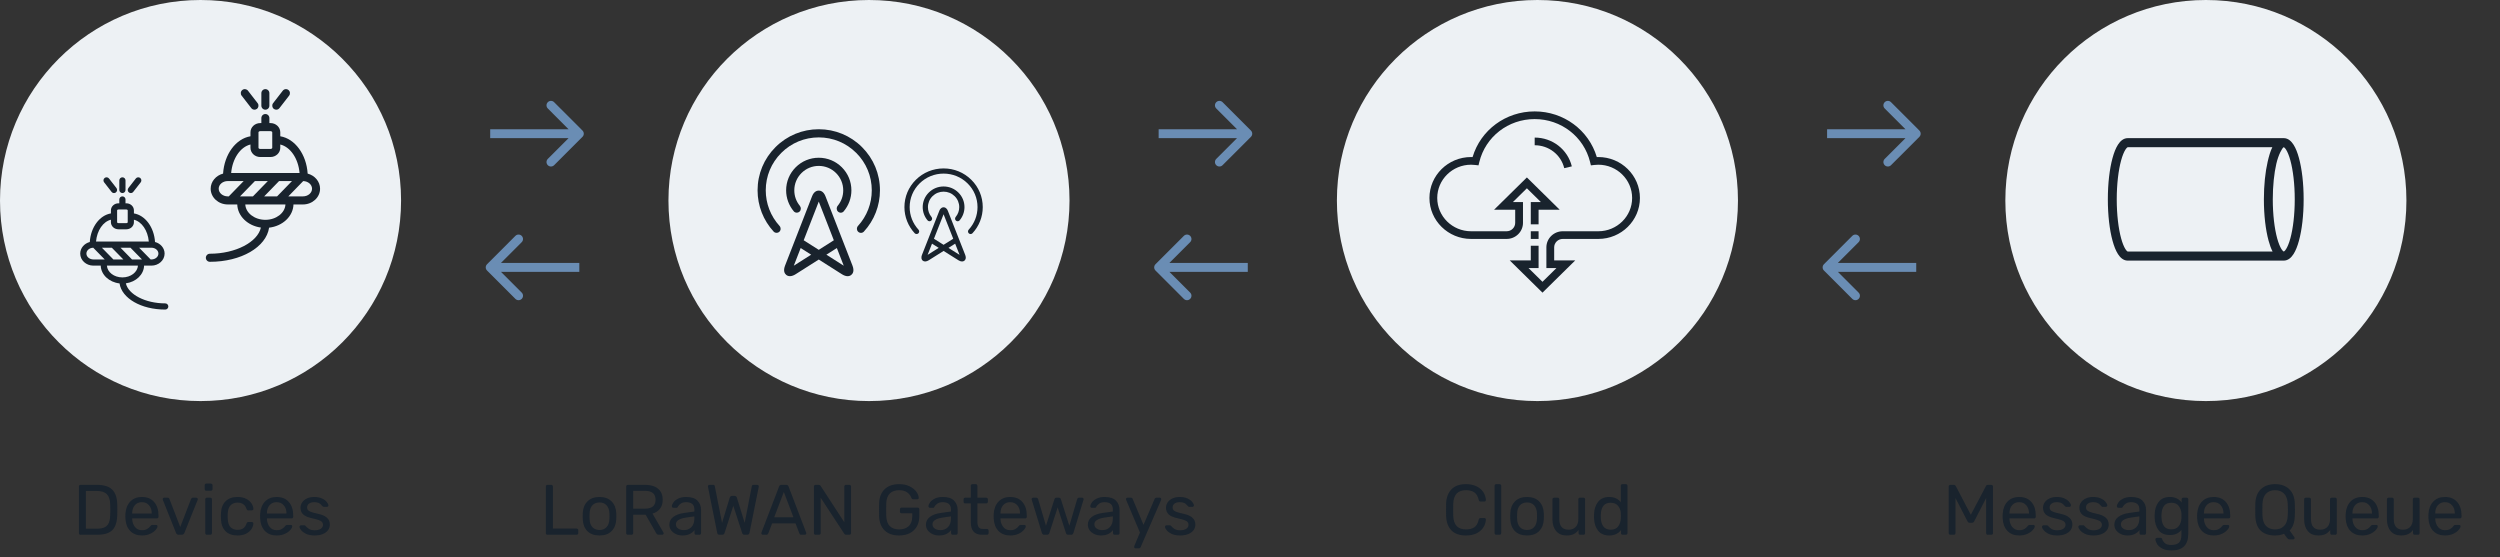 <svg width="561" height="125" viewBox="0 0 561 125" fill="none" xmlns="http://www.w3.org/2000/svg">
<rect x="0" y="0" width="561" height="125" fill="#333333" stroke="none"/>
<circle cx="345" cy="45" r="45" transform="rotate(-90 345 45)" fill="#EDF1F4"/>
<path d="M351.016 37.737L352.717 37.334C351.788 33.53 348.361 30.872 344.383 30.872V32.594C347.549 32.594 350.277 34.709 351.016 37.737Z" fill="#19232D"/>
<path d="M346.133 65.672L353.493 58.427L348.757 58.427V55.51C348.757 55.004 348.957 54.529 349.32 54.171C349.684 53.813 350.167 53.616 350.681 53.616H358.664C363.812 53.616 368 49.495 368 44.429C368 39.362 363.812 35.24 358.664 35.24C358.553 35.24 358.439 35.242 358.322 35.247C356.505 29.177 350.877 25 344.383 25C337.887 25 332.26 29.177 330.448 35.247C330.329 35.242 330.214 35.24 330.101 35.24C324.954 35.24 320.766 39.362 320.766 44.429C320.766 49.495 324.954 53.616 330.101 53.616H338.085C339.067 53.616 339.989 53.24 340.683 52.557C341.377 51.874 341.759 50.966 341.759 50V45.339H339.496L342.633 42.252L345.77 45.339L343.509 45.339V50.344L345.258 50.344V47.062H349.993L342.633 39.816L335.274 47.062H340.01V50C340.01 50.506 339.81 50.982 339.446 51.34C339.083 51.697 338.6 51.894 338.086 51.894H330.102C325.919 51.894 322.516 48.545 322.516 44.429C322.516 40.312 325.919 36.962 330.102 36.962C330.373 36.962 330.669 36.98 331.005 37.018L331.775 37.106L331.956 36.364C333.337 30.687 338.448 26.722 344.384 26.722C350.317 26.722 355.429 30.687 356.816 36.364L356.997 37.107L357.768 37.018C358.097 36.98 358.391 36.962 358.665 36.962C362.848 36.962 366.251 40.312 366.251 44.429C366.251 48.546 362.848 51.894 358.665 51.894H350.682C349.7 51.894 348.778 52.271 348.084 52.953C347.39 53.636 347.008 54.544 347.008 55.51V60.149H349.27L346.133 63.237L342.997 60.149H345.259V55.145L343.509 55.145V58.427H338.774L346.133 65.672Z" fill="#19232D"/>
<path d="M343.508 51.894H345.258V53.616H343.508V51.894Z" fill="#19232D"/>
<path d="M122.854 120C122.747 120 122.656 119.968 122.582 119.904C122.518 119.829 122.486 119.739 122.486 119.632V109.168C122.486 109.061 122.518 108.976 122.582 108.912C122.656 108.837 122.747 108.8 122.854 108.8H123.702C123.808 108.8 123.894 108.837 123.958 108.912C124.032 108.976 124.07 109.061 124.07 109.168V118.608H129.382C129.499 118.608 129.59 118.645 129.654 118.72C129.728 118.784 129.766 118.875 129.766 118.992V119.632C129.766 119.739 129.728 119.829 129.654 119.904C129.579 119.968 129.488 120 129.382 120H122.854ZM134.53 120.16C133.356 120.16 132.444 119.829 131.794 119.168C131.154 118.507 130.812 117.627 130.77 116.528L130.754 115.84L130.77 115.152C130.812 114.064 131.159 113.189 131.81 112.528C132.46 111.856 133.367 111.52 134.53 111.52C135.692 111.52 136.599 111.856 137.25 112.528C137.9 113.189 138.247 114.064 138.29 115.152C138.3 115.269 138.306 115.499 138.306 115.84C138.306 116.181 138.3 116.411 138.29 116.528C138.247 117.627 137.9 118.507 137.25 119.168C136.61 119.829 135.703 120.16 134.53 120.16ZM134.53 118.928C135.202 118.928 135.73 118.715 136.114 118.288C136.508 117.861 136.722 117.248 136.754 116.448C136.764 116.341 136.77 116.139 136.77 115.84C136.77 115.541 136.764 115.339 136.754 115.232C136.722 114.432 136.508 113.819 136.114 113.392C135.73 112.965 135.202 112.752 134.53 112.752C133.858 112.752 133.324 112.965 132.93 113.392C132.535 113.819 132.327 114.432 132.306 115.232L132.289 115.84L132.306 116.448C132.327 117.248 132.535 117.861 132.93 118.288C133.324 118.715 133.858 118.928 134.53 118.928ZM140.885 120C140.778 120 140.688 119.968 140.613 119.904C140.549 119.829 140.517 119.739 140.517 119.632V109.184C140.517 109.067 140.549 108.976 140.613 108.912C140.688 108.837 140.778 108.8 140.885 108.8H144.789C146.016 108.8 146.976 109.088 147.669 109.664C148.362 110.24 148.709 111.072 148.709 112.16C148.709 112.971 148.506 113.637 148.101 114.16C147.706 114.683 147.146 115.045 146.421 115.248L148.885 119.504C148.917 119.568 148.933 119.627 148.933 119.68C148.933 119.765 148.896 119.84 148.821 119.904C148.757 119.968 148.682 120 148.597 120H147.829C147.669 120 147.541 119.963 147.445 119.888C147.36 119.813 147.28 119.707 147.205 119.568L144.885 115.504H142.085V119.632C142.085 119.739 142.048 119.829 141.973 119.904C141.898 119.968 141.808 120 141.701 120H140.885ZM144.725 114.144C146.314 114.144 147.109 113.477 147.109 112.144C147.109 110.811 146.314 110.144 144.725 110.144H142.085V114.144H144.725ZM153.113 120.16C152.591 120.16 152.105 120.053 151.657 119.84C151.209 119.627 150.852 119.339 150.585 118.976C150.329 118.603 150.201 118.192 150.201 117.744C150.201 117.04 150.489 116.464 151.065 116.016C151.652 115.557 152.441 115.259 153.433 115.12L155.817 114.784V114.32C155.817 113.232 155.193 112.688 153.945 112.688C153.476 112.688 153.092 112.789 152.793 112.992C152.495 113.184 152.271 113.413 152.121 113.68C152.089 113.776 152.047 113.845 151.993 113.888C151.951 113.931 151.887 113.952 151.801 113.952H151.113C151.017 113.952 150.932 113.92 150.857 113.856C150.793 113.781 150.761 113.696 150.761 113.6C150.772 113.344 150.889 113.056 151.113 112.736C151.348 112.405 151.705 112.123 152.185 111.888C152.665 111.643 153.257 111.52 153.961 111.52C155.156 111.52 156.015 111.803 156.537 112.368C157.06 112.923 157.321 113.616 157.321 114.448V119.632C157.321 119.739 157.284 119.829 157.209 119.904C157.145 119.968 157.06 120 156.953 120H156.217C156.111 120 156.02 119.968 155.945 119.904C155.881 119.829 155.849 119.739 155.849 119.632V118.944C155.615 119.285 155.273 119.573 154.825 119.808C154.377 120.043 153.807 120.16 153.113 120.16ZM153.449 118.96C154.143 118.96 154.708 118.736 155.145 118.288C155.593 117.829 155.817 117.173 155.817 116.32V115.872L153.961 116.144C153.204 116.251 152.633 116.432 152.249 116.688C151.865 116.933 151.673 117.248 151.673 117.632C151.673 118.059 151.849 118.389 152.201 118.624C152.553 118.848 152.969 118.96 153.449 118.96ZM161.436 120C161.159 120 160.994 119.856 160.94 119.568L158.876 109.296C158.866 109.243 158.86 109.184 158.86 109.12C158.86 109.035 158.892 108.96 158.956 108.896C159.02 108.832 159.095 108.8 159.18 108.8H160.012C160.236 108.8 160.364 108.891 160.396 109.072L162.028 117.328L163.756 111.664C163.852 111.408 164.023 111.28 164.268 111.28H164.86C164.999 111.28 165.106 111.317 165.18 111.392C165.266 111.467 165.324 111.557 165.356 111.664L167.1 117.328L168.716 109.072C168.748 108.891 168.882 108.8 169.116 108.8H169.948C170.034 108.8 170.108 108.832 170.172 108.896C170.236 108.96 170.268 109.035 170.268 109.12L170.252 109.296L168.188 119.568C168.124 119.856 167.959 120 167.692 120H167.068C166.791 120 166.615 119.867 166.54 119.6L164.556 113.504L162.588 119.6C162.503 119.867 162.327 120 162.06 120H161.436ZM171.171 120C171.086 120 171.011 119.968 170.947 119.904C170.883 119.84 170.851 119.765 170.851 119.68C170.851 119.595 170.857 119.536 170.867 119.504L174.835 109.152C174.921 108.917 175.091 108.8 175.347 108.8H176.435C176.691 108.8 176.862 108.917 176.947 109.152L180.899 119.504L180.931 119.68C180.931 119.765 180.899 119.84 180.835 119.904C180.771 119.968 180.697 120 180.611 120H179.795C179.678 120 179.587 119.973 179.523 119.92C179.459 119.856 179.417 119.792 179.395 119.728L178.515 117.456H173.267L172.387 119.728C172.366 119.792 172.318 119.856 172.243 119.92C172.179 119.973 172.094 120 171.987 120H171.171ZM178.051 116.08L175.891 110.4L173.731 116.08H178.051ZM183.01 120C182.903 120 182.813 119.968 182.738 119.904C182.674 119.829 182.642 119.739 182.642 119.632V109.184C182.642 109.067 182.674 108.976 182.738 108.912C182.813 108.837 182.903 108.8 183.01 108.8H183.746C183.938 108.8 184.071 108.875 184.146 109.024L189.458 117.184V109.184C189.458 109.067 189.49 108.976 189.554 108.912C189.629 108.837 189.719 108.8 189.826 108.8H190.594C190.711 108.8 190.802 108.837 190.866 108.912C190.941 108.976 190.978 109.067 190.978 109.184V119.616C190.978 119.723 190.941 119.813 190.866 119.888C190.802 119.963 190.717 120 190.61 120H189.842C189.682 120 189.554 119.925 189.458 119.776L184.162 111.696V119.632C184.162 119.739 184.125 119.829 184.05 119.904C183.975 119.968 183.885 120 183.778 120H183.01ZM201.769 120.16C200.372 120.16 199.284 119.781 198.505 119.024C197.737 118.256 197.326 117.211 197.273 115.888C197.262 115.568 197.257 115.067 197.257 114.384C197.257 113.691 197.262 113.189 197.273 112.88C197.326 111.568 197.742 110.533 198.521 109.776C199.3 109.019 200.382 108.64 201.769 108.64C202.708 108.64 203.502 108.811 204.153 109.152C204.814 109.483 205.31 109.888 205.641 110.368C205.972 110.848 206.148 111.296 206.169 111.712V111.744C206.169 111.829 206.137 111.899 206.073 111.952C206.009 112.005 205.929 112.032 205.833 112.032H204.889C204.782 112.032 204.702 112.016 204.649 111.984C204.606 111.941 204.564 111.861 204.521 111.744C204.361 111.264 204.052 110.853 203.593 110.512C203.145 110.171 202.537 110 201.769 110C200.884 110 200.19 110.24 199.689 110.72C199.188 111.2 198.916 111.947 198.873 112.96C198.862 113.269 198.857 113.744 198.857 114.384C198.857 115.013 198.862 115.488 198.873 115.808C198.916 116.832 199.188 117.589 199.689 118.08C200.19 118.56 200.884 118.8 201.769 118.8C202.665 118.8 203.38 118.555 203.913 118.064C204.446 117.573 204.713 116.837 204.713 115.856V115.184H202.313C202.206 115.184 202.116 115.152 202.041 115.088C201.977 115.013 201.945 114.917 201.945 114.8V114.288C201.945 114.181 201.977 114.091 202.041 114.016C202.116 113.941 202.206 113.904 202.313 113.904H205.929C206.036 113.904 206.121 113.941 206.185 114.016C206.26 114.08 206.297 114.171 206.297 114.288V115.824C206.297 116.699 206.116 117.461 205.753 118.112C205.39 118.763 204.868 119.269 204.185 119.632C203.502 119.984 202.697 120.16 201.769 120.16ZM210.692 120.16C210.169 120.16 209.684 120.053 209.236 119.84C208.788 119.627 208.43 119.339 208.164 118.976C207.908 118.603 207.78 118.192 207.78 117.744C207.78 117.04 208.068 116.464 208.644 116.016C209.23 115.557 210.02 115.259 211.012 115.12L213.396 114.784V114.32C213.396 113.232 212.772 112.688 211.524 112.688C211.054 112.688 210.67 112.789 210.372 112.992C210.073 113.184 209.849 113.413 209.7 113.68C209.668 113.776 209.625 113.845 209.572 113.888C209.529 113.931 209.465 113.952 209.38 113.952H208.692C208.596 113.952 208.51 113.92 208.436 113.856C208.372 113.781 208.34 113.696 208.34 113.6C208.35 113.344 208.468 113.056 208.692 112.736C208.926 112.405 209.284 112.123 209.764 111.888C210.244 111.643 210.836 111.52 211.54 111.52C212.734 111.52 213.593 111.803 214.116 112.368C214.638 112.923 214.9 113.616 214.9 114.448V119.632C214.9 119.739 214.862 119.829 214.788 119.904C214.724 119.968 214.638 120 214.532 120H213.796C213.689 120 213.598 119.968 213.524 119.904C213.46 119.829 213.428 119.739 213.428 119.632V118.944C213.193 119.285 212.852 119.573 212.404 119.808C211.956 120.043 211.385 120.16 210.692 120.16ZM211.028 118.96C211.721 118.96 212.286 118.736 212.724 118.288C213.172 117.829 213.396 117.173 213.396 116.32V115.872L211.54 116.144C210.782 116.251 210.212 116.432 209.828 116.688C209.444 116.933 209.252 117.248 209.252 117.632C209.252 118.059 209.428 118.389 209.78 118.624C210.132 118.848 210.548 118.96 211.028 118.96ZM220.37 120C218.684 120 217.842 119.061 217.842 117.184V112.96H216.594C216.487 112.96 216.396 112.928 216.322 112.864C216.258 112.789 216.226 112.699 216.226 112.592V112.048C216.226 111.941 216.258 111.856 216.322 111.792C216.396 111.717 216.487 111.68 216.594 111.68H217.842V109.008C217.842 108.901 217.874 108.816 217.938 108.752C218.012 108.677 218.103 108.64 218.21 108.64H218.962C219.068 108.64 219.154 108.677 219.218 108.752C219.292 108.816 219.33 108.901 219.33 109.008V111.68H221.314C221.42 111.68 221.506 111.717 221.57 111.792C221.644 111.856 221.682 111.941 221.682 112.048V112.592C221.682 112.699 221.644 112.789 221.57 112.864C221.506 112.928 221.42 112.96 221.314 112.96H219.33V117.072C219.33 117.605 219.42 118.011 219.602 118.288C219.783 118.555 220.082 118.688 220.498 118.688H221.474C221.58 118.688 221.666 118.725 221.73 118.8C221.804 118.864 221.842 118.949 221.842 119.056V119.632C221.842 119.739 221.804 119.829 221.73 119.904C221.666 119.968 221.58 120 221.474 120H220.37ZM226.7 120.16C225.601 120.16 224.721 119.824 224.06 119.152C223.409 118.469 223.052 117.541 222.988 116.368L222.972 115.824L222.988 115.296C223.062 114.144 223.425 113.227 224.076 112.544C224.737 111.861 225.606 111.52 226.684 111.52C227.868 111.52 228.785 111.899 229.436 112.656C230.086 113.403 230.411 114.416 230.411 115.696V115.968C230.411 116.075 230.374 116.165 230.3 116.24C230.236 116.304 230.15 116.336 230.044 116.336H224.508V116.48C224.54 117.173 224.748 117.765 225.132 118.256C225.526 118.736 226.044 118.976 226.684 118.976C227.174 118.976 227.574 118.88 227.884 118.688C228.204 118.485 228.438 118.277 228.588 118.064C228.684 117.936 228.753 117.861 228.796 117.84C228.849 117.808 228.94 117.792 229.068 117.792H229.852C229.948 117.792 230.028 117.819 230.092 117.872C230.156 117.925 230.188 118 230.188 118.096C230.188 118.331 230.038 118.613 229.74 118.944C229.452 119.275 229.041 119.563 228.508 119.808C227.985 120.043 227.382 120.16 226.7 120.16ZM228.892 115.232V115.184C228.892 114.448 228.689 113.851 228.284 113.392C227.889 112.923 227.356 112.688 226.684 112.688C226.012 112.688 225.478 112.923 225.084 113.392C224.7 113.851 224.508 114.448 224.508 115.184V115.232H228.892ZM234.314 120C234.175 120 234.069 119.968 233.994 119.904C233.919 119.84 233.855 119.739 233.802 119.6L231.53 112.176L231.498 112.016C231.498 111.92 231.53 111.84 231.594 111.776C231.669 111.712 231.749 111.68 231.834 111.68H232.538C232.645 111.68 232.73 111.712 232.794 111.776C232.869 111.829 232.917 111.888 232.938 111.952L234.714 117.984L236.618 112.016C236.639 111.931 236.687 111.856 236.762 111.792C236.837 111.717 236.938 111.68 237.066 111.68H237.61C237.738 111.68 237.839 111.717 237.914 111.792C237.989 111.856 238.037 111.931 238.058 112.016L239.962 117.984L241.738 111.952C241.749 111.899 241.786 111.84 241.85 111.776C241.925 111.712 242.015 111.68 242.122 111.68H242.842C242.927 111.68 243.002 111.712 243.066 111.776C243.13 111.84 243.162 111.92 243.162 112.016L243.13 112.176L240.874 119.6C240.821 119.739 240.757 119.84 240.682 119.904C240.607 119.968 240.495 120 240.346 120H239.722C239.434 120 239.258 119.867 239.194 119.6L237.338 113.872L235.482 119.6C235.397 119.867 235.215 120 234.938 120H234.314ZM247.02 120.16C246.497 120.16 246.012 120.053 245.564 119.84C245.116 119.627 244.758 119.339 244.492 118.976C244.236 118.603 244.108 118.192 244.108 117.744C244.108 117.04 244.396 116.464 244.972 116.016C245.558 115.557 246.348 115.259 247.34 115.12L249.724 114.784V114.32C249.724 113.232 249.1 112.688 247.852 112.688C247.382 112.688 246.998 112.789 246.7 112.992C246.401 113.184 246.177 113.413 246.028 113.68C245.996 113.776 245.953 113.845 245.9 113.888C245.857 113.931 245.793 113.952 245.708 113.952H245.02C244.924 113.952 244.838 113.92 244.764 113.856C244.7 113.781 244.668 113.696 244.668 113.6C244.678 113.344 244.796 113.056 245.02 112.736C245.254 112.405 245.612 112.123 246.092 111.888C246.572 111.643 247.164 111.52 247.868 111.52C249.062 111.52 249.921 111.803 250.444 112.368C250.966 112.923 251.228 113.616 251.228 114.448V119.632C251.228 119.739 251.19 119.829 251.116 119.904C251.052 119.968 250.966 120 250.86 120H250.124C250.017 120 249.926 119.968 249.852 119.904C249.788 119.829 249.756 119.739 249.756 119.632V118.944C249.521 119.285 249.18 119.573 248.732 119.808C248.284 120.043 247.713 120.16 247.02 120.16ZM247.356 118.96C248.049 118.96 248.614 118.736 249.052 118.288C249.5 117.829 249.724 117.173 249.724 116.32V115.872L247.868 116.144C247.11 116.251 246.54 116.432 246.156 116.688C245.772 116.933 245.58 117.248 245.58 117.632C245.58 118.059 245.756 118.389 246.108 118.624C246.46 118.848 246.876 118.96 247.356 118.96ZM254.812 123.04C254.727 123.04 254.652 123.008 254.588 122.944C254.524 122.88 254.492 122.805 254.492 122.72C254.492 122.645 254.519 122.549 254.572 122.432L255.804 119.504L252.748 112.288C252.695 112.149 252.668 112.059 252.668 112.016C252.668 111.92 252.7 111.84 252.764 111.776C252.828 111.712 252.908 111.68 253.004 111.68H253.788C253.959 111.68 254.087 111.771 254.172 111.952L256.604 117.776L259.1 111.952C259.185 111.771 259.319 111.68 259.5 111.68H260.252C260.348 111.68 260.428 111.712 260.492 111.776C260.556 111.84 260.588 111.915 260.588 112C260.588 112.032 260.561 112.128 260.508 112.288L255.964 122.768C255.879 122.949 255.745 123.04 255.564 123.04H254.812ZM264.814 120.16C264.067 120.16 263.438 120.043 262.926 119.808C262.425 119.563 262.046 119.285 261.79 118.976C261.545 118.667 261.422 118.411 261.422 118.208C261.422 118.101 261.459 118.021 261.534 117.968C261.619 117.904 261.705 117.872 261.79 117.872H262.51C262.617 117.872 262.713 117.925 262.798 118.032C263.054 118.331 263.331 118.565 263.63 118.736C263.929 118.907 264.329 118.992 264.83 118.992C265.385 118.992 265.833 118.885 266.174 118.672C266.526 118.448 266.702 118.144 266.702 117.76C266.702 117.504 266.627 117.296 266.478 117.136C266.339 116.965 266.094 116.821 265.742 116.704C265.401 116.576 264.889 116.437 264.206 116.288C263.278 116.085 262.617 115.792 262.222 115.408C261.838 115.024 261.646 114.528 261.646 113.92C261.646 113.515 261.763 113.131 261.998 112.768C262.243 112.395 262.595 112.096 263.054 111.872C263.523 111.637 264.083 111.52 264.734 111.52C265.417 111.52 265.998 111.632 266.478 111.856C266.958 112.08 267.315 112.347 267.55 112.656C267.795 112.955 267.918 113.205 267.918 113.408C267.918 113.504 267.881 113.584 267.806 113.648C267.742 113.712 267.662 113.744 267.566 113.744H266.894C266.766 113.744 266.659 113.691 266.574 113.584C266.403 113.381 266.254 113.227 266.126 113.12C266.009 113.003 265.833 112.901 265.598 112.816C265.374 112.731 265.086 112.688 264.734 112.688C264.222 112.688 263.827 112.8 263.55 113.024C263.273 113.237 263.134 113.52 263.134 113.872C263.134 114.096 263.193 114.288 263.31 114.448C263.427 114.597 263.651 114.736 263.982 114.864C264.323 114.992 264.814 115.125 265.454 115.264C266.467 115.477 267.182 115.787 267.598 116.192C268.025 116.587 268.238 117.093 268.238 117.712C268.238 118.171 268.105 118.587 267.838 118.96C267.571 119.333 267.177 119.627 266.654 119.84C266.142 120.053 265.529 120.16 264.814 120.16Z" fill="#19232D"/>
<path d="M328.956 120.16C327.526 120.16 326.438 119.776 325.692 119.008C324.956 118.24 324.561 117.179 324.508 115.824C324.497 115.536 324.492 115.067 324.492 114.416C324.492 113.755 324.497 113.275 324.508 112.976C324.561 111.632 324.961 110.576 325.708 109.808C326.454 109.029 327.537 108.64 328.956 108.64C329.905 108.64 330.71 108.811 331.372 109.152C332.033 109.483 332.534 109.92 332.876 110.464C333.217 111.008 333.404 111.589 333.436 112.208V112.24C333.436 112.325 333.398 112.4 333.324 112.464C333.26 112.517 333.185 112.544 333.1 112.544H332.22C332.006 112.544 331.873 112.421 331.82 112.176C331.638 111.376 331.313 110.816 330.844 110.496C330.374 110.165 329.745 110 328.956 110C327.121 110 326.172 111.019 326.108 113.056C326.097 113.344 326.092 113.787 326.092 114.384C326.092 114.981 326.097 115.435 326.108 115.744C326.172 117.781 327.121 118.8 328.956 118.8C329.745 118.8 330.374 118.64 330.844 118.32C331.324 117.989 331.649 117.424 331.82 116.624C331.852 116.485 331.9 116.389 331.964 116.336C332.028 116.283 332.113 116.256 332.22 116.256H333.1C333.196 116.256 333.276 116.288 333.34 116.352C333.414 116.405 333.446 116.48 333.436 116.576C333.404 117.205 333.217 117.792 332.876 118.336C332.534 118.88 332.033 119.323 331.372 119.664C330.71 119.995 329.905 120.16 328.956 120.16ZM335.756 120C335.649 120 335.559 119.968 335.484 119.904C335.42 119.829 335.388 119.739 335.388 119.632V109.008C335.388 108.901 335.42 108.816 335.484 108.752C335.559 108.677 335.649 108.64 335.756 108.64H336.508C336.615 108.64 336.7 108.677 336.764 108.752C336.839 108.816 336.876 108.901 336.876 109.008V119.632C336.876 119.739 336.839 119.829 336.764 119.904C336.7 119.968 336.615 120 336.508 120H335.756ZM342.671 120.16C341.497 120.16 340.585 119.829 339.935 119.168C339.295 118.507 338.953 117.627 338.911 116.528L338.895 115.84L338.911 115.152C338.953 114.064 339.3 113.189 339.951 112.528C340.601 111.856 341.508 111.52 342.671 111.52C343.833 111.52 344.74 111.856 345.391 112.528C346.041 113.189 346.388 114.064 346.431 115.152C346.441 115.269 346.447 115.499 346.447 115.84C346.447 116.181 346.441 116.411 346.431 116.528C346.388 117.627 346.041 118.507 345.391 119.168C344.751 119.829 343.844 120.16 342.671 120.16ZM342.671 118.928C343.343 118.928 343.871 118.715 344.255 118.288C344.649 117.861 344.863 117.248 344.895 116.448C344.905 116.341 344.911 116.139 344.911 115.84C344.911 115.541 344.905 115.339 344.895 115.232C344.863 114.432 344.649 113.819 344.255 113.392C343.871 112.965 343.343 112.752 342.671 112.752C341.999 112.752 341.465 112.965 341.071 113.392C340.676 113.819 340.468 114.432 340.447 115.232L340.431 115.84L340.447 116.448C340.468 117.248 340.676 117.861 341.071 118.288C341.465 118.715 341.999 118.928 342.671 118.928ZM351.554 120.16C350.541 120.16 349.757 119.835 349.202 119.184C348.647 118.523 348.37 117.648 348.37 116.56V112.048C348.37 111.941 348.402 111.856 348.466 111.792C348.541 111.717 348.631 111.68 348.738 111.68H349.538C349.645 111.68 349.73 111.717 349.794 111.792C349.869 111.856 349.906 111.941 349.906 112.048V116.48C349.906 118.069 350.599 118.864 351.986 118.864C352.658 118.864 353.191 118.656 353.586 118.24C353.981 117.813 354.178 117.227 354.178 116.48V112.048C354.178 111.941 354.21 111.856 354.274 111.792C354.349 111.717 354.439 111.68 354.546 111.68H355.346C355.453 111.68 355.538 111.717 355.602 111.792C355.666 111.856 355.698 111.941 355.698 112.048V119.632C355.698 119.739 355.666 119.829 355.602 119.904C355.538 119.968 355.453 120 355.346 120H354.594C354.487 120 354.397 119.968 354.322 119.904C354.258 119.829 354.226 119.739 354.226 119.632V118.928C353.927 119.333 353.565 119.643 353.138 119.856C352.711 120.059 352.183 120.16 351.554 120.16ZM361.115 120.16C360.006 120.16 359.168 119.797 358.603 119.072C358.038 118.347 357.739 117.429 357.707 116.32L357.691 115.84L357.707 115.36C357.739 114.261 358.038 113.349 358.603 112.624C359.168 111.888 360.006 111.52 361.115 111.52C362.214 111.52 363.078 111.909 363.707 112.688V109.008C363.707 108.901 363.739 108.816 363.803 108.752C363.878 108.677 363.968 108.64 364.075 108.64H364.843C364.95 108.64 365.035 108.677 365.099 108.752C365.174 108.816 365.211 108.901 365.211 109.008V119.632C365.211 119.739 365.174 119.829 365.099 119.904C365.035 119.968 364.95 120 364.843 120H364.123C364.016 120 363.926 119.968 363.851 119.904C363.787 119.829 363.755 119.739 363.755 119.632V118.96C363.136 119.76 362.256 120.16 361.115 120.16ZM361.451 118.864C362.187 118.864 362.736 118.624 363.099 118.144C363.472 117.653 363.675 117.072 363.707 116.4C363.718 116.283 363.723 116.08 363.723 115.792C363.723 115.493 363.718 115.285 363.707 115.168C363.686 114.539 363.483 113.989 363.099 113.52C362.715 113.051 362.166 112.816 361.451 112.816C360.694 112.816 360.139 113.051 359.787 113.52C359.446 113.989 359.259 114.608 359.227 115.376L359.211 115.84C359.211 117.856 359.958 118.864 361.451 118.864Z" fill="#19232D"/>
<path d="M437.658 120C437.552 120 437.461 119.968 437.386 119.904C437.322 119.829 437.29 119.739 437.29 119.632V109.184C437.29 109.067 437.322 108.976 437.386 108.912C437.461 108.837 437.552 108.8 437.658 108.8H438.458C438.629 108.8 438.768 108.885 438.874 109.056L442.25 115.52L445.658 109.056C445.68 108.992 445.722 108.933 445.786 108.88C445.861 108.827 445.952 108.8 446.058 108.8H446.842C446.96 108.8 447.05 108.837 447.114 108.912C447.189 108.976 447.226 109.067 447.226 109.184V119.632C447.226 119.739 447.189 119.829 447.114 119.904C447.04 119.968 446.949 120 446.842 120H446.058C445.952 120 445.861 119.968 445.786 119.904C445.722 119.829 445.69 119.739 445.69 119.632V111.76L443.018 116.976C442.912 117.2 442.741 117.312 442.506 117.312H442.01C441.776 117.312 441.605 117.2 441.498 116.976L438.81 111.76V119.632C438.81 119.739 438.773 119.829 438.698 119.904C438.634 119.968 438.549 120 438.442 120H437.658ZM453.114 120.16C452.015 120.16 451.135 119.824 450.474 119.152C449.823 118.469 449.466 117.541 449.402 116.368L449.386 115.824L449.402 115.296C449.476 114.144 449.839 113.227 450.49 112.544C451.151 111.861 452.02 111.52 453.098 111.52C454.282 111.52 455.199 111.899 455.85 112.656C456.5 113.403 456.826 114.416 456.826 115.696V115.968C456.826 116.075 456.788 116.165 456.714 116.24C456.65 116.304 456.564 116.336 456.458 116.336H450.922V116.48C450.954 117.173 451.162 117.765 451.546 118.256C451.94 118.736 452.458 118.976 453.098 118.976C453.588 118.976 453.988 118.88 454.298 118.688C454.618 118.485 454.852 118.277 455.002 118.064C455.098 117.936 455.167 117.861 455.21 117.84C455.263 117.808 455.354 117.792 455.482 117.792H456.266C456.362 117.792 456.442 117.819 456.506 117.872C456.57 117.925 456.602 118 456.602 118.096C456.602 118.331 456.452 118.613 456.154 118.944C455.866 119.275 455.455 119.563 454.922 119.808C454.399 120.043 453.796 120.16 453.114 120.16ZM455.306 115.232V115.184C455.306 114.448 455.103 113.851 454.698 113.392C454.303 112.923 453.77 112.688 453.098 112.688C452.426 112.688 451.892 112.923 451.498 113.392C451.114 113.851 450.922 114.448 450.922 115.184V115.232H455.306ZM461.619 120.16C460.872 120.16 460.243 120.043 459.731 119.808C459.229 119.563 458.851 119.285 458.595 118.976C458.349 118.667 458.227 118.411 458.227 118.208C458.227 118.101 458.264 118.021 458.339 117.968C458.424 117.904 458.509 117.872 458.595 117.872H459.315C459.421 117.872 459.517 117.925 459.603 118.032C459.859 118.331 460.136 118.565 460.435 118.736C460.733 118.907 461.133 118.992 461.635 118.992C462.189 118.992 462.637 118.885 462.979 118.672C463.331 118.448 463.507 118.144 463.507 117.76C463.507 117.504 463.432 117.296 463.283 117.136C463.144 116.965 462.899 116.821 462.547 116.704C462.205 116.576 461.693 116.437 461.011 116.288C460.083 116.085 459.421 115.792 459.027 115.408C458.643 115.024 458.451 114.528 458.451 113.92C458.451 113.515 458.568 113.131 458.803 112.768C459.048 112.395 459.4 112.096 459.859 111.872C460.328 111.637 460.888 111.52 461.539 111.52C462.221 111.52 462.803 111.632 463.283 111.856C463.763 112.08 464.12 112.347 464.355 112.656C464.6 112.955 464.723 113.205 464.723 113.408C464.723 113.504 464.685 113.584 464.611 113.648C464.547 113.712 464.467 113.744 464.371 113.744H463.699C463.571 113.744 463.464 113.691 463.379 113.584C463.208 113.381 463.059 113.227 462.931 113.12C462.813 113.003 462.637 112.901 462.403 112.816C462.179 112.731 461.891 112.688 461.539 112.688C461.027 112.688 460.632 112.8 460.355 113.024C460.077 113.237 459.939 113.52 459.939 113.872C459.939 114.096 459.997 114.288 460.115 114.448C460.232 114.597 460.456 114.736 460.787 114.864C461.128 114.992 461.619 115.125 462.259 115.264C463.272 115.477 463.987 115.787 464.403 116.192C464.829 116.587 465.043 117.093 465.043 117.712C465.043 118.171 464.909 118.587 464.643 118.96C464.376 119.333 463.981 119.627 463.459 119.84C462.947 120.053 462.333 120.16 461.619 120.16ZM469.775 120.16C469.028 120.16 468.399 120.043 467.887 119.808C467.386 119.563 467.007 119.285 466.751 118.976C466.506 118.667 466.383 118.411 466.383 118.208C466.383 118.101 466.42 118.021 466.495 117.968C466.58 117.904 466.666 117.872 466.751 117.872H467.471C467.578 117.872 467.674 117.925 467.759 118.032C468.015 118.331 468.292 118.565 468.591 118.736C468.89 118.907 469.29 118.992 469.791 118.992C470.346 118.992 470.794 118.885 471.135 118.672C471.487 118.448 471.663 118.144 471.663 117.76C471.663 117.504 471.588 117.296 471.439 117.136C471.3 116.965 471.055 116.821 470.703 116.704C470.362 116.576 469.85 116.437 469.167 116.288C468.239 116.085 467.578 115.792 467.183 115.408C466.799 115.024 466.607 114.528 466.607 113.92C466.607 113.515 466.724 113.131 466.959 112.768C467.204 112.395 467.556 112.096 468.015 111.872C468.484 111.637 469.044 111.52 469.695 111.52C470.378 111.52 470.959 111.632 471.439 111.856C471.919 112.08 472.276 112.347 472.511 112.656C472.756 112.955 472.879 113.205 472.879 113.408C472.879 113.504 472.842 113.584 472.767 113.648C472.703 113.712 472.623 113.744 472.527 113.744H471.855C471.727 113.744 471.62 113.691 471.535 113.584C471.364 113.381 471.215 113.227 471.087 113.12C470.97 113.003 470.794 112.901 470.559 112.816C470.335 112.731 470.047 112.688 469.695 112.688C469.183 112.688 468.788 112.8 468.511 113.024C468.234 113.237 468.095 113.52 468.095 113.872C468.095 114.096 468.154 114.288 468.271 114.448C468.388 114.597 468.612 114.736 468.943 114.864C469.284 114.992 469.775 115.125 470.415 115.264C471.428 115.477 472.143 115.787 472.559 116.192C472.986 116.587 473.199 117.093 473.199 117.712C473.199 118.171 473.066 118.587 472.799 118.96C472.532 119.333 472.138 119.627 471.615 119.84C471.103 120.053 470.49 120.16 469.775 120.16ZM477.371 120.16C476.849 120.16 476.363 120.053 475.915 119.84C475.467 119.627 475.11 119.339 474.843 118.976C474.587 118.603 474.459 118.192 474.459 117.744C474.459 117.04 474.747 116.464 475.323 116.016C475.91 115.557 476.699 115.259 477.691 115.12L480.075 114.784V114.32C480.075 113.232 479.451 112.688 478.203 112.688C477.734 112.688 477.35 112.789 477.051 112.992C476.753 113.184 476.529 113.413 476.379 113.68C476.347 113.776 476.305 113.845 476.251 113.888C476.209 113.931 476.145 113.952 476.059 113.952H475.371C475.275 113.952 475.19 113.92 475.115 113.856C475.051 113.781 475.019 113.696 475.019 113.6C475.03 113.344 475.147 113.056 475.371 112.736C475.606 112.405 475.963 112.123 476.443 111.888C476.923 111.643 477.515 111.52 478.219 111.52C479.414 111.52 480.273 111.803 480.795 112.368C481.318 112.923 481.579 113.616 481.579 114.448V119.632C481.579 119.739 481.542 119.829 481.467 119.904C481.403 119.968 481.318 120 481.211 120H480.475C480.369 120 480.278 119.968 480.203 119.904C480.139 119.829 480.107 119.739 480.107 119.632V118.944C479.873 119.285 479.531 119.573 479.083 119.808C478.635 120.043 478.065 120.16 477.371 120.16ZM477.707 118.96C478.401 118.96 478.966 118.736 479.403 118.288C479.851 117.829 480.075 117.173 480.075 116.32V115.872L478.219 116.144C477.462 116.251 476.891 116.432 476.507 116.688C476.123 116.933 475.931 117.248 475.931 117.632C475.931 118.059 476.107 118.389 476.459 118.624C476.811 118.848 477.227 118.96 477.707 118.96ZM487.287 123.52C486.413 123.52 485.709 123.371 485.175 123.072C484.642 122.784 484.263 122.453 484.039 122.08C483.815 121.707 483.693 121.371 483.671 121.072C483.661 120.965 483.693 120.875 483.767 120.8C483.853 120.725 483.943 120.688 484.039 120.688H484.807C484.903 120.688 484.983 120.709 485.047 120.752C485.111 120.805 485.165 120.896 485.207 121.024C485.335 121.365 485.543 121.659 485.831 121.904C486.13 122.16 486.589 122.288 487.207 122.288C487.997 122.288 488.578 122.117 488.951 121.776C489.325 121.445 489.511 120.853 489.511 120V118.912C489.234 119.264 488.882 119.547 488.455 119.76C488.029 119.963 487.522 120.064 486.935 120.064C485.805 120.064 484.957 119.707 484.391 118.992C483.837 118.267 483.543 117.349 483.511 116.24L483.495 115.792L483.511 115.36C483.543 114.261 483.842 113.349 484.407 112.624C484.973 111.888 485.815 111.52 486.935 111.52C488.055 111.52 488.93 111.931 489.559 112.752V112.064C489.559 111.957 489.591 111.867 489.655 111.792C489.73 111.717 489.821 111.68 489.927 111.68H490.663C490.77 111.68 490.861 111.717 490.935 111.792C491.01 111.867 491.047 111.957 491.047 112.064V119.824C491.047 122.288 489.794 123.52 487.287 123.52ZM487.255 118.784C487.981 118.784 488.53 118.544 488.903 118.064C489.277 117.584 489.479 117.013 489.511 116.352C489.522 116.256 489.527 116.069 489.527 115.792C489.527 115.525 489.522 115.344 489.511 115.248C489.479 114.587 489.277 114.016 488.903 113.536C488.541 113.056 487.991 112.816 487.255 112.816C486.498 112.816 485.949 113.051 485.607 113.52C485.266 113.989 485.079 114.608 485.047 115.376L485.031 115.792L485.047 116.224C485.079 116.981 485.266 117.6 485.607 118.08C485.949 118.549 486.498 118.784 487.255 118.784ZM496.754 120.16C495.656 120.16 494.776 119.824 494.114 119.152C493.464 118.469 493.106 117.541 493.042 116.368L493.026 115.824L493.042 115.296C493.117 114.144 493.48 113.227 494.13 112.544C494.792 111.861 495.661 111.52 496.738 111.52C497.922 111.52 498.84 111.899 499.49 112.656C500.141 113.403 500.466 114.416 500.466 115.696V115.968C500.466 116.075 500.429 116.165 500.354 116.24C500.29 116.304 500.205 116.336 500.098 116.336H494.562V116.48C494.594 117.173 494.802 117.765 495.186 118.256C495.581 118.736 496.098 118.976 496.738 118.976C497.229 118.976 497.629 118.88 497.938 118.688C498.258 118.485 498.493 118.277 498.642 118.064C498.738 117.936 498.808 117.861 498.85 117.84C498.904 117.808 498.994 117.792 499.122 117.792H499.906C500.002 117.792 500.082 117.819 500.146 117.872C500.21 117.925 500.242 118 500.242 118.096C500.242 118.331 500.093 118.613 499.794 118.944C499.506 119.275 499.096 119.563 498.562 119.808C498.04 120.043 497.437 120.16 496.754 120.16ZM498.946 115.232V115.184C498.946 114.448 498.744 113.851 498.338 113.392C497.944 112.923 497.41 112.688 496.738 112.688C496.066 112.688 495.533 112.923 495.138 113.392C494.754 113.851 494.562 114.448 494.562 115.184V115.232H498.946ZM513.725 121.04C513.608 121.04 513.507 121.003 513.421 120.928C513.336 120.864 513.256 120.779 513.181 120.672L512.525 119.776C511.971 120.032 511.304 120.16 510.525 120.16C509.139 120.16 508.061 119.797 507.293 119.072C506.536 118.336 506.136 117.232 506.093 115.76C506.083 115.44 506.077 114.987 506.077 114.4C506.077 113.813 506.083 113.365 506.093 113.056C506.136 111.616 506.552 110.523 507.341 109.776C508.131 109.019 509.192 108.64 510.525 108.64C511.869 108.64 512.931 109.019 513.709 109.776C514.499 110.523 514.915 111.616 514.957 113.056C514.979 113.675 514.989 114.123 514.989 114.4C514.989 114.667 514.979 115.12 514.957 115.76C514.915 117.221 514.531 118.315 513.805 119.04L514.861 120.544C514.893 120.608 514.909 120.667 514.909 120.72V120.752C514.909 120.827 514.877 120.891 514.813 120.944C514.749 121.008 514.675 121.04 514.589 121.04H513.725ZM510.525 118.8C511.368 118.8 512.04 118.544 512.541 118.032C513.053 117.52 513.331 116.736 513.373 115.68C513.395 115.04 513.405 114.613 513.405 114.4C513.405 114.165 513.395 113.739 513.373 113.12C513.331 112.064 513.053 111.28 512.541 110.768C512.04 110.256 511.368 110 510.525 110C509.683 110 509.011 110.256 508.509 110.768C508.008 111.28 507.736 112.064 507.693 113.12C507.683 113.429 507.677 113.856 507.677 114.4C507.677 114.933 507.683 115.36 507.693 115.68C507.736 116.736 508.008 117.52 508.509 118.032C509.011 118.544 509.683 118.8 510.525 118.8ZM520.233 120.16C519.22 120.16 518.436 119.835 517.881 119.184C517.327 118.523 517.049 117.648 517.049 116.56V112.048C517.049 111.941 517.081 111.856 517.145 111.792C517.22 111.717 517.311 111.68 517.417 111.68H518.217C518.324 111.68 518.409 111.717 518.473 111.792C518.548 111.856 518.585 111.941 518.585 112.048V116.48C518.585 118.069 519.279 118.864 520.665 118.864C521.337 118.864 521.871 118.656 522.265 118.24C522.66 117.813 522.857 117.227 522.857 116.48V112.048C522.857 111.941 522.889 111.856 522.953 111.792C523.028 111.717 523.119 111.68 523.225 111.68H524.025C524.132 111.68 524.217 111.717 524.281 111.792C524.345 111.856 524.377 111.941 524.377 112.048V119.632C524.377 119.739 524.345 119.829 524.281 119.904C524.217 119.968 524.132 120 524.025 120H523.273C523.167 120 523.076 119.968 523.001 119.904C522.937 119.829 522.905 119.739 522.905 119.632V118.928C522.607 119.333 522.244 119.643 521.817 119.856C521.391 120.059 520.863 120.16 520.233 120.16ZM530.082 120.16C528.984 120.16 528.104 119.824 527.442 119.152C526.792 118.469 526.434 117.541 526.37 116.368L526.354 115.824L526.37 115.296C526.445 114.144 526.808 113.227 527.458 112.544C528.12 111.861 528.989 111.52 530.066 111.52C531.25 111.52 532.168 111.899 532.818 112.656C533.469 113.403 533.794 114.416 533.794 115.696V115.968C533.794 116.075 533.757 116.165 533.682 116.24C533.618 116.304 533.533 116.336 533.426 116.336H527.89V116.48C527.922 117.173 528.13 117.765 528.514 118.256C528.909 118.736 529.426 118.976 530.066 118.976C530.557 118.976 530.957 118.88 531.266 118.688C531.586 118.485 531.821 118.277 531.97 118.064C532.066 117.936 532.136 117.861 532.178 117.84C532.232 117.808 532.322 117.792 532.45 117.792H533.234C533.33 117.792 533.41 117.819 533.474 117.872C533.538 117.925 533.57 118 533.57 118.096C533.57 118.331 533.421 118.613 533.122 118.944C532.834 119.275 532.424 119.563 531.89 119.808C531.368 120.043 530.765 120.16 530.082 120.16ZM532.274 115.232V115.184C532.274 114.448 532.072 113.851 531.666 113.392C531.272 112.923 530.738 112.688 530.066 112.688C529.394 112.688 528.861 112.923 528.466 113.392C528.082 113.851 527.89 114.448 527.89 115.184V115.232H532.274ZM538.811 120.16C537.798 120.16 537.014 119.835 536.459 119.184C535.905 118.523 535.627 117.648 535.627 116.56V112.048C535.627 111.941 535.659 111.856 535.723 111.792C535.798 111.717 535.889 111.68 535.995 111.68H536.795C536.902 111.68 536.987 111.717 537.051 111.792C537.126 111.856 537.163 111.941 537.163 112.048V116.48C537.163 118.069 537.857 118.864 539.243 118.864C539.915 118.864 540.449 118.656 540.843 118.24C541.238 117.813 541.435 117.227 541.435 116.48V112.048C541.435 111.941 541.467 111.856 541.531 111.792C541.606 111.717 541.697 111.68 541.803 111.68H542.603C542.71 111.68 542.795 111.717 542.859 111.792C542.923 111.856 542.955 111.941 542.955 112.048V119.632C542.955 119.739 542.923 119.829 542.859 119.904C542.795 119.968 542.71 120 542.603 120H541.851C541.745 120 541.654 119.968 541.579 119.904C541.515 119.829 541.483 119.739 541.483 119.632V118.928C541.185 119.333 540.822 119.643 540.395 119.856C539.969 120.059 539.441 120.16 538.811 120.16ZM548.66 120.16C547.562 120.16 546.682 119.824 546.02 119.152C545.37 118.469 545.012 117.541 544.948 116.368L544.932 115.824L544.948 115.296C545.023 114.144 545.386 113.227 546.036 112.544C546.698 111.861 547.567 111.52 548.644 111.52C549.828 111.52 550.746 111.899 551.396 112.656C552.047 113.403 552.372 114.416 552.372 115.696V115.968C552.372 116.075 552.335 116.165 552.26 116.24C552.196 116.304 552.111 116.336 552.004 116.336H546.468V116.48C546.5 117.173 546.708 117.765 547.092 118.256C547.487 118.736 548.004 118.976 548.644 118.976C549.135 118.976 549.535 118.88 549.844 118.688C550.164 118.485 550.399 118.277 550.548 118.064C550.644 117.936 550.714 117.861 550.756 117.84C550.81 117.808 550.9 117.792 551.028 117.792H551.812C551.908 117.792 551.988 117.819 552.052 117.872C552.116 117.925 552.148 118 552.148 118.096C552.148 118.331 551.999 118.613 551.7 118.944C551.412 119.275 551.002 119.563 550.468 119.808C549.946 120.043 549.343 120.16 548.66 120.16ZM550.852 115.232V115.184C550.852 114.448 550.65 113.851 550.244 113.392C549.85 112.923 549.316 112.688 548.644 112.688C547.972 112.688 547.439 112.923 547.044 113.392C546.66 113.851 546.468 114.448 546.468 115.184V115.232H550.852Z" fill="#19232D"/>
<circle cx="495" cy="45" r="45" transform="rotate(-90 495 45)" fill="#EDF1F4"/>
<path fill-rule="evenodd" clip-rule="evenodd" d="M516.938 44.74C516.938 41.15 516.55 37.903 515.889 35.472C515.559 34.257 515.168 33.245 514.662 32.459C514.169 31.693 513.479 31.034 512.55 31.002C512.527 31 512.503 31 512.48 31L477.459 31C476.494 31 475.782 31.674 475.276 32.459C474.771 33.245 474.38 34.257 474.049 35.472C473.388 37.903 473 41.15 473 44.74C473 48.328 473.388 51.576 474.049 54.007C474.38 55.223 474.771 56.234 475.276 57.021C475.769 57.788 476.459 58.447 477.388 58.479C477.389 58.479 477.389 58.479 477.388 58.479C477.412 58.481 477.435 58.481 477.458 58.481H512.479C513.444 58.481 514.156 57.807 514.662 57.021C515.167 56.234 515.558 55.223 515.889 54.007C516.55 51.576 516.938 48.328 516.938 44.74H516.938ZM514.941 44.74C514.941 48.176 514.556 51.289 513.965 53.464C513.669 54.551 513.315 55.403 512.992 55.905C512.669 56.407 512.471 56.446 512.48 56.446C512.488 56.446 512.29 56.407 511.966 55.905C511.643 55.403 511.288 54.55 510.992 53.463C510.4 51.289 510.013 48.175 510.013 44.74C510.013 41.671 510.32 38.863 510.809 36.747C511.295 34.641 512.125 33.26 512.406 33.069C512.465 33.033 512.486 33.035 512.48 33.035C512.472 33.035 512.67 33.074 512.992 33.575C513.315 34.077 513.669 34.929 513.965 36.015C514.556 38.189 514.941 41.303 514.941 44.74H514.941ZM509.967 56.446H477.459C477.467 56.446 477.269 56.407 476.947 55.905C476.624 55.403 476.269 54.551 475.974 53.464C475.383 51.289 474.997 48.176 474.997 44.74C474.997 41.303 475.383 38.189 475.974 36.015C476.269 34.929 476.624 34.077 476.946 33.575C477.269 33.074 477.467 33.035 477.459 33.035H509.912C509.47 33.912 509.158 35.009 508.865 36.28C508.329 38.6 508.016 41.535 508.016 44.74C508.016 48.328 508.406 51.576 509.068 54.008C509.323 54.945 509.615 55.761 509.967 56.446Z" fill="#19232D"/>
<path d="M18.073 120C17.966 120 17.875 119.968 17.8 119.904C17.736 119.829 17.704 119.739 17.704 119.632V109.184C17.704 109.067 17.736 108.976 17.8 108.912C17.875 108.837 17.966 108.8 18.073 108.8H21.704C23.315 108.8 24.478 109.163 25.192 109.888C25.907 110.603 26.28 111.685 26.312 113.136C26.323 113.445 26.328 113.861 26.328 114.384C26.328 114.907 26.323 115.328 26.312 115.648C26.28 116.661 26.11 117.488 25.8 118.128C25.502 118.757 25.027 119.227 24.377 119.536C23.726 119.845 22.862 120 21.785 120H18.073ZM21.704 118.64C22.441 118.64 23.022 118.539 23.448 118.336C23.886 118.133 24.201 117.813 24.392 117.376C24.595 116.928 24.707 116.331 24.729 115.584C24.75 114.944 24.761 114.544 24.761 114.384C24.761 114.213 24.75 113.819 24.729 113.2C24.707 112.144 24.456 111.376 23.977 110.896C23.497 110.405 22.712 110.16 21.625 110.16H19.273V118.64H21.704ZM31.856 120.16C30.757 120.16 29.877 119.824 29.216 119.152C28.565 118.469 28.208 117.541 28.144 116.368L28.128 115.824L28.144 115.296C28.218 114.144 28.581 113.227 29.232 112.544C29.893 111.861 30.762 111.52 31.84 111.52C33.024 111.52 33.941 111.899 34.592 112.656C35.242 113.403 35.568 114.416 35.568 115.696V115.968C35.568 116.075 35.53 116.165 35.456 116.24C35.392 116.304 35.306 116.336 35.2 116.336H29.664V116.48C29.696 117.173 29.904 117.765 30.288 118.256C30.682 118.736 31.2 118.976 31.84 118.976C32.33 118.976 32.73 118.88 33.04 118.688C33.36 118.485 33.594 118.277 33.744 118.064C33.84 117.936 33.909 117.861 33.952 117.84C34.005 117.808 34.096 117.792 34.224 117.792H35.008C35.104 117.792 35.184 117.819 35.248 117.872C35.312 117.925 35.344 118 35.344 118.096C35.344 118.331 35.194 118.613 34.896 118.944C34.608 119.275 34.197 119.563 33.664 119.808C33.141 120.043 32.538 120.16 31.856 120.16ZM34.048 115.232V115.184C34.048 114.448 33.845 113.851 33.44 113.392C33.045 112.923 32.512 112.688 31.84 112.688C31.168 112.688 30.634 112.923 30.24 113.392C29.856 113.851 29.664 114.448 29.664 115.184V115.232H34.048ZM40.096 120C39.818 120 39.621 119.867 39.504 119.6L36.544 112.176L36.512 112.016C36.512 111.92 36.544 111.84 36.608 111.776C36.672 111.712 36.752 111.68 36.848 111.68H37.616C37.797 111.68 37.93 111.771 38.016 111.952L40.448 118.256L42.88 111.952C42.976 111.771 43.104 111.68 43.264 111.68H44.048C44.133 111.68 44.208 111.712 44.272 111.776C44.346 111.84 44.384 111.92 44.384 112.016L44.352 112.176L41.376 119.6C41.258 119.867 41.061 120 40.784 120H40.096ZM46.299 110.128C46.192 110.128 46.102 110.096 46.027 110.032C45.963 109.957 45.931 109.867 45.931 109.76V108.896C45.931 108.789 45.963 108.699 46.027 108.624C46.102 108.549 46.192 108.512 46.299 108.512H47.307C47.414 108.512 47.504 108.549 47.579 108.624C47.654 108.699 47.691 108.789 47.691 108.896V109.76C47.691 109.867 47.654 109.957 47.579 110.032C47.504 110.096 47.414 110.128 47.307 110.128H46.299ZM46.427 120C46.32 120 46.23 119.968 46.155 119.904C46.091 119.829 46.059 119.739 46.059 119.632V112.048C46.059 111.941 46.091 111.856 46.155 111.792C46.23 111.717 46.32 111.68 46.427 111.68H47.195C47.302 111.68 47.387 111.717 47.451 111.792C47.526 111.856 47.563 111.941 47.563 112.048V119.632C47.563 119.739 47.526 119.829 47.451 119.904C47.387 119.968 47.302 120 47.195 120H46.427ZM53.294 120.16C52.153 120.16 51.257 119.84 50.606 119.2C49.966 118.549 49.625 117.643 49.582 116.48L49.566 115.84L49.582 115.2C49.625 114.037 49.966 113.136 50.606 112.496C51.257 111.845 52.153 111.52 53.294 111.52C54.062 111.52 54.713 111.659 55.246 111.936C55.779 112.213 56.174 112.555 56.43 112.96C56.697 113.365 56.841 113.771 56.862 114.176C56.873 114.283 56.841 114.368 56.766 114.432C56.691 114.496 56.601 114.528 56.494 114.528H55.726C55.619 114.528 55.539 114.507 55.486 114.464C55.433 114.421 55.379 114.336 55.326 114.208C55.145 113.696 54.889 113.333 54.558 113.12C54.227 112.896 53.811 112.784 53.31 112.784C52.649 112.784 52.121 112.992 51.726 113.408C51.342 113.813 51.134 114.437 51.102 115.28L51.086 115.856L51.102 116.4C51.134 117.253 51.342 117.883 51.726 118.288C52.11 118.693 52.638 118.896 53.31 118.896C53.811 118.896 54.227 118.789 54.558 118.576C54.889 118.352 55.145 117.984 55.326 117.472C55.379 117.344 55.433 117.259 55.486 117.216C55.539 117.163 55.619 117.136 55.726 117.136H56.494C56.601 117.136 56.691 117.173 56.766 117.248C56.841 117.312 56.873 117.397 56.862 117.504C56.841 117.899 56.697 118.304 56.43 118.72C56.174 119.125 55.779 119.467 55.246 119.744C54.723 120.021 54.073 120.16 53.294 120.16ZM62.09 120.16C60.992 120.16 60.111 119.824 59.45 119.152C58.8 118.469 58.442 117.541 58.378 116.368L58.362 115.824L58.378 115.296C58.453 114.144 58.816 113.227 59.466 112.544C60.127 111.861 60.997 111.52 62.074 111.52C63.258 111.52 64.175 111.899 64.826 112.656C65.477 113.403 65.802 114.416 65.802 115.696V115.968C65.802 116.075 65.765 116.165 65.69 116.24C65.626 116.304 65.541 116.336 65.434 116.336H59.898V116.48C59.93 117.173 60.138 117.765 60.522 118.256C60.917 118.736 61.434 118.976 62.074 118.976C62.565 118.976 62.965 118.88 63.274 118.688C63.594 118.485 63.829 118.277 63.978 118.064C64.074 117.936 64.144 117.861 64.186 117.84C64.24 117.808 64.33 117.792 64.458 117.792H65.242C65.338 117.792 65.418 117.819 65.482 117.872C65.546 117.925 65.578 118 65.578 118.096C65.578 118.331 65.429 118.613 65.13 118.944C64.842 119.275 64.431 119.563 63.898 119.808C63.376 120.043 62.773 120.16 62.09 120.16ZM64.282 115.232V115.184C64.282 114.448 64.079 113.851 63.674 113.392C63.279 112.923 62.746 112.688 62.074 112.688C61.402 112.688 60.869 112.923 60.474 113.392C60.09 113.851 59.898 114.448 59.898 115.184V115.232H64.282ZM70.595 120.16C69.849 120.16 69.219 120.043 68.707 119.808C68.206 119.563 67.827 119.285 67.571 118.976C67.326 118.667 67.203 118.411 67.203 118.208C67.203 118.101 67.241 118.021 67.315 117.968C67.401 117.904 67.486 117.872 67.571 117.872H68.291C68.398 117.872 68.494 117.925 68.579 118.032C68.835 118.331 69.113 118.565 69.411 118.736C69.71 118.907 70.11 118.992 70.611 118.992C71.166 118.992 71.614 118.885 71.955 118.672C72.307 118.448 72.483 118.144 72.483 117.76C72.483 117.504 72.409 117.296 72.259 117.136C72.121 116.965 71.875 116.821 71.523 116.704C71.182 116.576 70.67 116.437 69.987 116.288C69.059 116.085 68.398 115.792 68.003 115.408C67.619 115.024 67.427 114.528 67.427 113.92C67.427 113.515 67.545 113.131 67.779 112.768C68.025 112.395 68.377 112.096 68.835 111.872C69.305 111.637 69.865 111.52 70.515 111.52C71.198 111.52 71.779 111.632 72.259 111.856C72.739 112.08 73.097 112.347 73.331 112.656C73.577 112.955 73.699 113.205 73.699 113.408C73.699 113.504 73.662 113.584 73.587 113.648C73.523 113.712 73.443 113.744 73.347 113.744H72.675C72.547 113.744 72.441 113.691 72.355 113.584C72.185 113.381 72.035 113.227 71.907 113.12C71.79 113.003 71.614 112.901 71.379 112.816C71.155 112.731 70.867 112.688 70.515 112.688C70.003 112.688 69.609 112.8 69.331 113.024C69.054 113.237 68.915 113.52 68.915 113.872C68.915 114.096 68.974 114.288 69.091 114.448C69.209 114.597 69.433 114.736 69.763 114.864C70.105 114.992 70.595 115.125 71.235 115.264C72.249 115.477 72.963 115.787 73.379 116.192C73.806 116.587 74.019 117.093 74.019 117.712C74.019 118.171 73.886 118.587 73.619 118.96C73.353 119.333 72.958 119.627 72.435 119.84C71.923 120.053 71.31 120.16 70.595 120.16Z" fill="#19232D"/>
<path d="M45 0C69.853 0 90 20.147 90 45C90 69.853 69.853 90 45 90C20.147 90 0 69.853 0 45C0 20.147 20.147 0 45 0Z" fill="#EDF1F4"/>
<path d="M69.038 38.956C68.762 34.617 66.178 31.128 62.895 30.58L62.895 29.686C62.895 28.546 61.907 27.618 60.695 27.618L60.45 27.618L60.45 26.494C60.45 25.993 60.047 25.587 59.55 25.587C59.052 25.587 58.649 25.993 58.649 26.494L58.649 27.618L58.405 27.618C57.191 27.618 56.204 28.546 56.204 29.686L56.204 30.58C52.92 31.128 50.335 34.618 50.06 38.956C48.455 39.379 47.275 40.738 47.275 42.348C47.275 44.296 48.997 45.88 51.114 45.88L53.241 45.88C53.326 48.502 55.595 50.659 58.545 51.066C57.813 54.323 52.871 56.936 47.093 56.936C46.595 56.936 46.192 57.342 46.192 57.843C46.192 58.343 46.595 58.749 47.093 58.749C54.13 58.749 59.735 55.447 60.386 51.088C63.417 50.742 65.771 48.552 65.858 45.88L67.986 45.88C70.102 45.88 71.824 44.296 71.824 42.348C71.823 40.737 70.643 39.378 69.038 38.956ZM59.281 44.067L62.602 40.651C62.608 40.645 62.61 40.637 62.616 40.63L65.522 40.63L62.18 44.067L59.281 44.067L59.281 44.067ZM54.223 44.067C54.213 44.067 54.203 44.067 54.192 44.067L53.86 44.067L57.182 40.651C57.188 40.645 57.19 40.637 57.196 40.63L60.102 40.63L56.761 44.067L54.223 44.067L54.223 44.067ZM58.005 29.686C58.005 29.568 58.179 29.431 58.404 29.431L60.694 29.431C60.919 29.431 61.093 29.568 61.093 29.686L61.093 33.169C61.093 33.287 60.919 33.424 60.694 33.424L58.404 33.424C58.179 33.424 58.005 33.287 58.005 33.169L58.005 29.686ZM56.203 32.426L56.203 33.169C56.203 34.308 57.19 35.236 58.404 35.236L60.694 35.236C61.907 35.236 62.894 34.308 62.894 33.169L62.894 32.426C65.165 32.979 66.94 35.574 67.223 38.817L51.874 38.817C52.157 35.574 53.932 32.979 56.203 32.426ZM49.075 42.348C49.075 41.401 49.99 40.63 51.114 40.63L54.682 40.63L51.34 44.067L51.114 44.067C49.99 44.067 49.075 43.295 49.075 42.348ZM59.549 49.328C57.122 49.328 55.142 47.794 55.042 45.88L64.055 45.88C63.955 47.794 61.974 49.328 59.549 49.328ZM67.985 44.067L64.894 44.067C64.891 44.067 64.888 44.067 64.885 44.067L64.7 44.067L68.022 40.651C68.027 40.646 68.028 40.639 68.033 40.635C69.133 40.657 70.022 41.415 70.022 42.349C70.022 43.295 69.108 44.067 67.985 44.067Z" fill="#19232D"/>
<path d="M59.548 24.616C60.046 24.616 60.449 24.211 60.449 23.71L60.449 20.906C60.449 20.405 60.046 20 59.549 20C59.051 20 58.648 20.405 58.648 20.906L58.648 23.71C58.648 24.211 59.051 24.616 59.548 24.616Z" fill="#19232D"/>
<path d="M61.44 24.425C61.604 24.554 61.8 24.616 61.993 24.616C62.261 24.616 62.527 24.497 62.704 24.267L64.876 21.464C65.182 21.069 65.111 20.499 64.719 20.192C64.327 19.884 63.76 19.954 63.456 20.349L61.284 23.153C60.977 23.547 61.048 24.117 61.44 24.425Z" fill="#19232D"/>
<path d="M56.394 24.267C56.572 24.496 56.837 24.616 57.105 24.616C57.298 24.616 57.493 24.554 57.658 24.425C58.05 24.117 58.12 23.547 57.815 23.153L55.644 20.349C55.337 19.955 54.772 19.884 54.38 20.192C53.987 20.499 53.917 21.069 54.223 21.464L56.394 24.267Z" fill="#19232D"/>
<path d="M20.149 54.305C20.362 50.982 22.356 48.309 24.889 47.89V47.205C24.889 46.332 25.65 45.621 26.586 45.621H26.774V44.76C26.774 44.376 27.085 44.066 27.469 44.066C27.853 44.066 28.164 44.376 28.164 44.76V45.621H28.352C29.288 45.621 30.05 46.332 30.05 47.205V47.89C32.583 48.31 34.577 50.983 34.789 54.305C36.027 54.629 36.937 55.67 36.937 56.904C36.937 58.395 35.609 59.608 33.975 59.608H32.335C32.269 61.617 30.519 63.269 28.243 63.581C28.808 66.076 32.62 68.077 37.078 68.077C37.462 68.077 37.773 68.388 37.773 68.771C37.773 69.155 37.462 69.466 37.078 69.466C31.649 69.466 27.326 66.936 26.823 63.598C24.485 63.333 22.669 61.655 22.603 59.608H20.961C19.329 59.608 18 58.395 18 56.904C18.001 55.67 18.911 54.629 20.149 54.305ZM27.676 58.22L25.114 55.604C25.109 55.599 25.108 55.593 25.104 55.588H22.862L25.44 58.22H27.676V58.22ZM31.578 58.22C31.586 58.22 31.593 58.22 31.601 58.22H31.857L29.295 55.604C29.29 55.599 29.289 55.593 29.285 55.588H27.042L29.62 58.22H31.578V58.22ZM28.661 47.205C28.661 47.115 28.526 47.01 28.353 47.01H26.586C26.413 47.01 26.279 47.115 26.279 47.205V49.873C26.279 49.963 26.413 50.068 26.586 50.068H28.353C28.526 50.068 28.661 49.963 28.661 49.873V47.205ZM30.05 49.304V49.873C30.05 50.746 29.289 51.456 28.353 51.456H26.586C25.65 51.456 24.889 50.746 24.889 49.873V49.304C23.137 49.727 21.768 51.715 21.549 54.199H33.39C33.171 51.715 31.802 49.727 30.05 49.304ZM35.548 56.904C35.548 56.178 34.843 55.587 33.976 55.587H31.223L33.801 58.22H33.976C34.843 58.22 35.548 57.629 35.548 56.904ZM27.47 62.25C29.341 62.25 30.869 61.074 30.945 59.608H23.993C24.071 61.074 25.598 62.25 27.47 62.25ZM20.962 58.22H23.346C23.349 58.22 23.351 58.22 23.353 58.22H23.496L20.933 55.604C20.93 55.6 20.929 55.594 20.925 55.591C20.076 55.608 19.39 56.189 19.39 56.904C19.39 57.629 20.096 58.22 20.962 58.22Z" fill="#19232D"/>
<path d="M27.47 43.322C27.087 43.322 26.775 43.012 26.775 42.628V40.481C26.775 40.097 27.087 39.786 27.47 39.786C27.854 39.786 28.165 40.097 28.165 40.481V42.628C28.165 43.012 27.854 43.322 27.47 43.322Z" fill="#19232D"/>
<path d="M26.011 43.176C25.884 43.274 25.733 43.322 25.584 43.322C25.377 43.322 25.172 43.231 25.035 43.055L23.361 40.907C23.125 40.605 23.179 40.169 23.482 39.933C23.784 39.697 24.221 39.751 24.456 40.054L26.131 42.201C26.368 42.503 26.313 42.94 26.011 43.176Z" fill="#19232D"/>
<path d="M29.903 43.055C29.766 43.23 29.562 43.322 29.355 43.322C29.206 43.322 29.055 43.274 28.928 43.175C28.626 42.94 28.572 42.503 28.808 42.201L30.482 40.054C30.718 39.752 31.155 39.697 31.457 39.933C31.76 40.169 31.814 40.605 31.578 40.907L29.903 43.055Z" fill="#19232D"/>
<circle cx="195" cy="45" r="45" transform="rotate(-90 195 45)" fill="#EDF1F4"/>
<path d="M188.028 47.466C188.198 47.635 188.431 47.733 188.668 47.733C188.923 47.733 189.163 47.622 189.326 47.429C190.441 46.116 191.055 44.44 191.055 42.71C191.055 40.758 190.293 38.921 188.91 37.539C187.527 36.158 185.688 35.397 183.731 35.397C181.774 35.397 179.934 36.158 178.552 37.539C177.169 38.921 176.407 40.757 176.407 42.71C176.407 44.44 177.021 46.116 178.135 47.429C178.453 47.804 179.079 47.819 179.434 47.466C179.78 47.121 179.799 46.566 179.478 46.176C178.669 45.191 178.242 43.992 178.242 42.711C178.242 41.247 178.813 39.871 179.85 38.835C180.886 37.8 182.265 37.23 183.731 37.23C185.197 37.23 186.576 37.8 187.612 38.835C188.648 39.871 189.22 41.247 189.22 42.711C189.22 43.992 188.793 45.191 187.984 46.175C187.664 46.565 187.682 47.121 188.028 47.466Z" fill="#19232D"/>
<path d="M193.44 33.016C190.847 30.426 187.399 29 183.731 29C180.063 29 176.615 30.426 174.022 33.016C171.428 35.605 170 39.048 170 42.71C170 46.152 171.28 49.441 173.606 51.969C173.937 52.329 174.555 52.338 174.904 51.989C175.256 51.637 175.265 51.068 174.924 50.694C172.933 48.509 171.835 45.674 171.835 42.71C171.835 39.537 173.073 36.555 175.32 34.311C177.566 32.068 180.553 30.832 183.731 30.832C186.908 30.832 189.896 32.068 192.142 34.311C194.389 36.554 195.626 39.537 195.626 42.71C195.626 45.674 194.529 48.509 192.537 50.694C192.195 51.069 192.205 51.637 192.557 51.989C192.73 52.162 192.959 52.256 193.202 52.256C193.45 52.256 193.688 52.152 193.856 51.969C196.181 49.441 197.462 46.152 197.462 42.71C197.462 39.047 196.033 35.604 193.44 33.016Z" fill="#19232D"/>
<path d="M185.231 44.034C184.802 42.931 184.107 42.767 183.731 42.767C183.355 42.767 182.66 42.931 182.231 44.034L176.176 59.58C175.712 60.769 176.059 61.382 176.43 61.688C176.946 62.111 177.703 62.067 178.55 61.528L183.731 58.237L188.911 61.528C189.381 61.826 189.814 61.977 190.201 61.977C190.514 61.977 190.801 61.877 191.031 61.688C191.404 61.382 191.749 60.769 191.286 59.581L185.231 44.034ZM178.127 59.625L179.672 55.658L182.022 57.151L178.127 59.625ZM180.35 53.917L183.731 45.237L187.112 53.917L183.731 56.065L180.35 53.917ZM185.44 57.151L187.79 55.658L189.335 59.626L185.44 57.151Z" fill="#19232D"/>
<path d="M214.492 49.489C214.6 49.596 214.75 49.658 214.901 49.658C215.064 49.658 215.218 49.588 215.323 49.466C216.036 48.634 216.429 47.573 216.429 46.477C216.429 45.24 215.941 44.077 215.056 43.202C214.171 42.327 212.994 41.845 211.742 41.845C210.489 41.845 209.312 42.327 208.427 43.202C207.542 44.077 207.054 45.24 207.054 46.477C207.054 47.572 207.447 48.634 208.16 49.466C208.364 49.703 208.765 49.713 208.992 49.489C209.213 49.271 209.225 48.919 209.02 48.672C208.502 48.048 208.229 47.289 208.229 46.477C208.229 45.55 208.594 44.679 209.258 44.023C209.921 43.367 210.803 43.006 211.742 43.006C212.68 43.006 213.562 43.367 214.226 44.023C214.889 44.679 215.255 45.55 215.255 46.477C215.255 47.289 214.981 48.048 214.464 48.671C214.259 48.918 214.271 49.27 214.492 49.489Z" fill="#19232D"/>
<path d="M217.955 40.337C216.296 38.697 214.089 37.794 211.742 37.794C209.394 37.794 207.187 38.697 205.528 40.337C203.868 41.977 202.954 44.157 202.954 46.477C202.954 48.657 203.773 50.74 205.262 52.341C205.473 52.569 205.869 52.575 206.093 52.353C206.318 52.131 206.324 51.77 206.106 51.534C204.831 50.15 204.128 48.354 204.128 46.477C204.128 44.468 204.92 42.579 206.358 41.158C207.796 39.737 209.708 38.955 211.742 38.955C213.775 38.955 215.687 39.737 217.125 41.158C218.563 42.578 219.355 44.467 219.355 46.477C219.355 48.354 218.652 50.15 217.378 51.534C217.159 51.771 217.165 52.131 217.391 52.353C217.501 52.463 217.648 52.523 217.803 52.523C217.962 52.523 218.114 52.457 218.221 52.341C219.71 50.74 220.529 48.657 220.529 46.477C220.529 44.157 219.615 41.977 217.955 40.337Z" fill="#19232D"/>
<path d="M212.702 47.315C212.427 46.617 211.982 46.513 211.741 46.513C211.501 46.513 211.056 46.617 210.781 47.315L206.906 57.161C206.61 57.914 206.831 58.303 207.069 58.496C207.399 58.764 207.883 58.736 208.426 58.395L211.741 56.31L215.057 58.395C215.357 58.584 215.635 58.679 215.882 58.679C216.082 58.679 216.266 58.616 216.414 58.496C216.652 58.303 216.873 57.914 216.577 57.162L212.702 47.315ZM208.155 57.19L209.144 54.677L210.648 55.623L208.155 57.19ZM209.578 53.575L211.741 48.077L213.905 53.575L211.741 54.935L209.578 53.575ZM212.835 55.623L214.339 54.677L215.328 57.19L212.835 55.623Z" fill="#19232D"/>
<path d="M130.707 29.293C131.098 29.683 131.098 30.317 130.707 30.707L124.343 37.071C123.953 37.462 123.319 37.462 122.929 37.071C122.538 36.681 122.538 36.047 122.929 35.657L128.586 30L122.929 24.343C122.538 23.953 122.538 23.32 122.929 22.929C123.319 22.538 123.953 22.538 124.343 22.929L130.707 29.293ZM110 29L130 29L130 31L110 31L110 29Z" fill="#6A8DB4"/>
<path d="M109.293 59.293C108.902 59.683 108.902 60.317 109.293 60.707L115.657 67.071C116.047 67.462 116.681 67.462 117.071 67.071C117.462 66.68 117.462 66.047 117.071 65.657L111.414 60L117.071 54.343C117.462 53.953 117.462 53.319 117.071 52.929C116.681 52.538 116.047 52.538 115.657 52.929L109.293 59.293ZM130 59L110 59L110 61L130 61L130 59Z" fill="#6A8DB4"/>
<path d="M280.707 29.293C281.098 29.683 281.098 30.317 280.707 30.707L274.343 37.071C273.953 37.462 273.319 37.462 272.929 37.071C272.538 36.681 272.538 36.047 272.929 35.657L278.586 30L272.929 24.343C272.538 23.953 272.538 23.32 272.929 22.929C273.319 22.538 273.953 22.538 274.343 22.929L280.707 29.293ZM260 29L280 29L280 31L260 31L260 29Z" fill="#6A8DB4"/>
<path d="M259.293 59.293C258.902 59.683 258.902 60.317 259.293 60.707L265.657 67.071C266.047 67.462 266.681 67.462 267.071 67.071C267.462 66.68 267.462 66.047 267.071 65.657L261.414 60L267.071 54.343C267.462 53.953 267.462 53.319 267.071 52.929C266.681 52.538 266.047 52.538 265.657 52.929L259.293 59.293ZM280 59L260 59L260 61L280 61L280 59Z" fill="#6A8DB4"/>
<path d="M430.707 29.293C431.098 29.683 431.098 30.317 430.707 30.707L424.343 37.071C423.953 37.462 423.319 37.462 422.929 37.071C422.538 36.681 422.538 36.047 422.929 35.657L428.586 30L422.929 24.343C422.538 23.953 422.538 23.32 422.929 22.929C423.319 22.538 423.953 22.538 424.343 22.929L430.707 29.293ZM410 29L430 29L430 31L410 31L410 29Z" fill="#6A8DB4"/>
<path d="M409.293 59.293C408.902 59.683 408.902 60.317 409.293 60.707L415.657 67.071C416.047 67.462 416.681 67.462 417.071 67.071C417.462 66.68 417.462 66.047 417.071 65.657L411.414 60L417.071 54.343C417.462 53.953 417.462 53.319 417.071 52.929C416.681 52.538 416.047 52.538 415.657 52.929L409.293 59.293ZM430 59L410 59L410 61L430 61L430 59Z" fill="#6A8DB4"/>
</svg>
